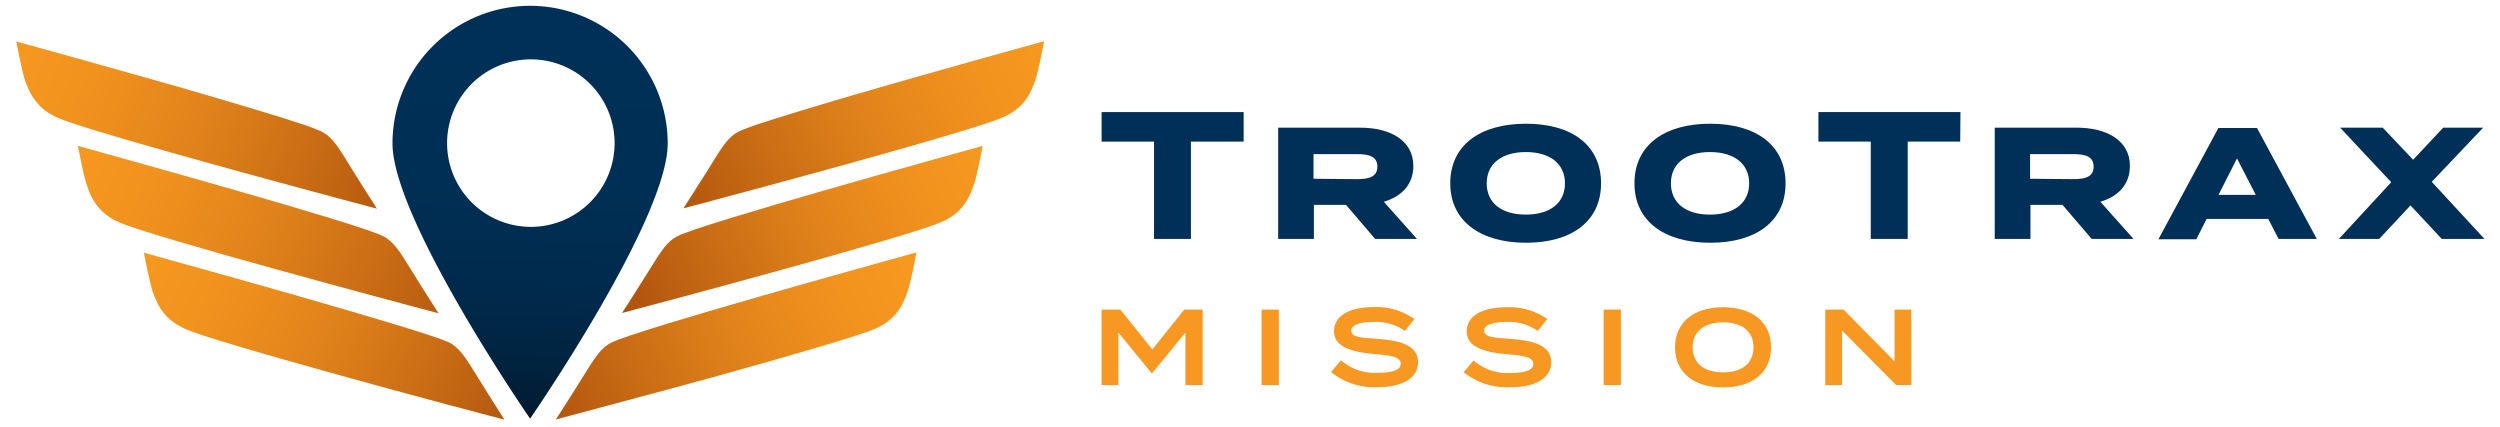 <svg id="Layer_1" data-name="Layer 1" xmlns="http://www.w3.org/2000/svg" xmlns:xlink="http://www.w3.org/1999/xlink" viewBox="0 0 399.69 68.25"><defs><style>.cls-1{fill:url(#linear-gradient);}.cls-2{fill:url(#linear-gradient-2);}.cls-3{fill:url(#linear-gradient-3);}.cls-4{fill:url(#linear-gradient-4);}.cls-5{fill:url(#linear-gradient-5);}.cls-6{fill:url(#linear-gradient-6);}.cls-7{fill:url(#linear-gradient-7);}.cls-8{fill:#003057;}.cls-9{fill:#f79822;}</style><linearGradient id="linear-gradient" x1="21.86" y1="40.48" x2="83.84" y2="68.89" gradientUnits="userSpaceOnUse"><stop offset="0" stop-color="#f79820"/><stop offset="0.21" stop-color="#f1921e"/><stop offset="0.49" stop-color="#e0821a"/><stop offset="0.8" stop-color="#c46713"/><stop offset="1" stop-color="#af530e"/></linearGradient><linearGradient id="linear-gradient-2" x1="10.71" y1="24.33" x2="77.44" y2="52.31" gradientUnits="userSpaceOnUse"><stop offset="0" stop-color="#f79820"/><stop offset="0.2" stop-color="#f1921e"/><stop offset="0.48" stop-color="#e0821a"/><stop offset="0.79" stop-color="#c46713"/><stop offset="0.98" stop-color="#af530e"/></linearGradient><linearGradient id="linear-gradient-3" x1="145.13" y1="42.31" x2="87.44" y2="67.28" xlink:href="#linear-gradient"/><linearGradient id="linear-gradient-4" x1="158.17" y1="24.21" x2="100.48" y2="49.18" xlink:href="#linear-gradient"/><linearGradient id="linear-gradient-5" x1="167.18" y1="6.76" x2="107.78" y2="34.74" xlink:href="#linear-gradient"/><linearGradient id="linear-gradient-6" x1="85.3" y1="3.18" x2="83.03" y2="84.53" gradientUnits="userSpaceOnUse"><stop offset="0" stop-color="#003057"/><stop offset="0.34" stop-color="#002f55"/><stop offset="0.53" stop-color="#002a4c"/><stop offset="0.68" stop-color="#00233f"/><stop offset="0.81" stop-color="#00182b"/><stop offset="0.93" stop-color="#000a12"/><stop offset="1"/></linearGradient><linearGradient id="linear-gradient-7" x1="0.92" y1="8.37" x2="65.52" y2="33.78" xlink:href="#linear-gradient"/></defs><path class="cls-1" d="M29.26,52.41l.13.07.15.08c2.08.95,10.76,3.55,25.11,7.53,11.27,3.12,22.81,6.19,26,7-1-1.58-3.35-5.25-4.41-7-1.75-2.84-2.78-4.52-4.44-5.34C67.55,52.71,28.09,41.81,23,40.4c.26,1.33.94,4.71,1.34,6C25.34,49.47,26.72,51.17,29.26,52.41Z"/><path class="cls-2" d="M19,35.52c5,2.28,44.72,12.88,51.11,14.57-1-1.58-3.35-5.25-4.41-7-1.75-2.84-2.79-4.51-4.45-5.34-4.24-2.12-43.7-13-48.8-14.43.26,1.33.93,4.71,1.34,6C14.79,32.53,16.25,34.27,19,35.52Z"/><path class="cls-3" d="M140.13,52.48l.13-.07c2.54-1.24,3.92-2.94,4.93-6.06.4-1.24,1.08-4.62,1.34-6-5.1,1.41-44.56,12.31-48.81,14.43-1.65.82-2.69,2.5-4.41,5.28-1.08,1.76-3.43,5.44-4.44,7,3.19-.85,14.74-3.92,26-7,14.35-4,23-6.58,25.11-7.53Z"/><path class="cls-4" d="M155.77,29.32c.41-1.25,1.08-4.63,1.34-6-5.1,1.41-44.56,12.31-48.8,14.43-1.66.83-2.7,2.5-4.42,5.29-1.08,1.75-3.43,5.43-4.44,7,6.39-1.69,46.14-12.29,51.11-14.57C153.27,34.27,154.73,32.53,155.77,29.32Z"/><path class="cls-5" d="M165.59,12.59c.4-1.25,1.07-4.63,1.33-6-2.72.75-15.23,4.21-26.86,7.56-8.07,2.33-14,4.13-17.79,5.36a38.25,38.25,0,0,0-4.15,1.51c-1.66.83-2.7,2.5-4.42,5.29-1.08,1.75-3.43,5.43-4.44,7,6.39-1.69,46.14-12.29,51.11-14.57C163.08,17.54,164.55,15.81,165.59,12.59Z"/><path class="cls-6" d="M84.75.93a22,22,0,0,0-22,22c0,12.15,22,44,22,44s22-31.84,22-44A22,22,0,0,0,84.75.93Zm.11,35.34a13.39,13.39,0,1,1,13.4-13.39A13.39,13.39,0,0,1,84.86,36.27Z"/><path class="cls-7" d="M9.15,18.79c5,2.28,44.72,12.88,51.11,14.57-1-1.58-3.35-5.25-4.41-7-1.75-2.84-2.79-4.51-4.45-5.34a38.25,38.25,0,0,0-4.15-1.51c-3.74-1.23-9.72-3-17.79-5.36C17.83,10.84,5.32,7.38,2.6,6.63c.26,1.33.93,4.71,1.33,6C5,15.81,6.44,17.54,9.15,18.79Z"/><path class="cls-8" d="M198.83,22.64H190.4V38.2h-5.9V22.64h-8.38V17.92h22.71Z"/><path class="cls-8" d="M219.85,38.2l-4.66-5.45h-5.13V38.2h-5.71V20.41h13.1c4.75,0,8.51,2,8.51,6.12,0,3-1.91,4.89-4.72,5.73l5.3,5.94ZM217,28.64c1.88,0,3.21-.38,3.21-2s-1.33-2-3.21-2h-7v3.94Z"/><path class="cls-8" d="M231.86,29.31c0-6.06,4.73-9.53,12.11-9.53s12,3.47,12,9.53-4.69,9.5-12,9.5S231.86,35.33,231.86,29.31Zm18.34,0c0-3.13-2.4-5-6.25-5s-6.26,1.86-6.26,5,2.37,5,6.26,5S250.2,32.43,250.2,29.31Z"/><path class="cls-8" d="M261.31,29.31c0-6.06,4.73-9.53,12.11-9.53s12.05,3.47,12.05,9.53-4.69,9.5-12.05,9.5S261.31,35.33,261.31,29.31Zm18.34,0c0-3.13-2.4-5-6.26-5s-6.25,1.86-6.25,5,2.37,5,6.25,5S279.65,32.43,279.65,29.31Z"/><path class="cls-8" d="M313.39,22.64H305V38.2h-5.91V22.64h-8.37V17.92h22.71Z"/><path class="cls-8" d="M334.41,38.2l-4.67-5.45h-5.12V38.2h-5.71V20.41H332c4.75,0,8.52,2,8.52,6.12,0,3-1.91,4.89-4.72,5.73l5.3,5.94Zm-2.9-9.56c1.88,0,3.21-.38,3.21-2s-1.33-2-3.21-2h-6.95v3.94Z"/><path class="cls-8" d="M362.64,35h-9.85l-1.65,3.25h-6.06l9.59-17.79h6.17L370.4,38.2h-6.11Zm-2-3.85-3-5.82-2.95,5.82Z"/><path class="cls-8" d="M388.78,29.07l8.43,9.13h-6.83l-5-5.36-5,5.36h-6.45l8.37-9.07-8.17-8.72h6.81l4.86,5.13,4.81-5.13H397Z"/><path class="cls-9" d="M192.28,49.5V61.56h-2.76V53.17l-5.29,6.46h-.14l-5.29-6.46v8.39h-2.68V49.5h3l5.11,6.37,5.1-6.37Z"/><path class="cls-9" d="M201.7,61.56V49.5h2.76V61.56Z"/><path class="cls-9" d="M226.71,57.91c0,2.38-2.26,4-6.53,4a11.07,11.07,0,0,1-7.38-2.43l1.59-1.88a8.18,8.18,0,0,0,5.86,2c2.44,0,3.69-.46,3.69-1.46s-1.25-1.28-4-1.52c-3.45-.29-6.66-1-6.66-3.64s2.69-3.89,6.42-3.89A10.58,10.58,0,0,1,226.13,51l-1.52,1.91a7.93,7.93,0,0,0-4.93-1.44c-1.64,0-3.64.27-3.64,1.38s1.72,1.13,4.12,1.32C224,54.44,226.71,55.25,226.71,57.91Z"/><path class="cls-9" d="M248,57.91c0,2.38-2.26,4-6.53,4A11.07,11.07,0,0,1,234,59.51l1.59-1.88a8.18,8.18,0,0,0,5.86,2c2.45,0,3.69-.46,3.69-1.46s-1.24-1.28-4-1.52c-3.45-.29-6.65-1-6.65-3.64s2.68-3.89,6.41-3.89A10.58,10.58,0,0,1,247.37,51l-1.52,1.91a7.93,7.93,0,0,0-4.93-1.44c-1.64,0-3.64.27-3.64,1.38s1.73,1.13,4.12,1.32C245.25,54.44,248,55.25,248,57.91Z"/><path class="cls-9" d="M256.38,61.56V49.5h2.76V61.56Z"/><path class="cls-9" d="M267.8,55.53c0-4,3-6.41,7.68-6.41s7.67,2.38,7.67,6.41-3,6.41-7.67,6.41S267.8,59.56,267.8,55.53Zm12.54,0c0-2.59-1.88-4-4.86-4s-4.87,1.44-4.87,4,1.87,4,4.87,4S280.34,58.12,280.34,55.53Z"/><path class="cls-9" d="M305.56,49.5V61.56h-2.41l-8.66-8.72v8.72h-2.67V49.5h2.93l8.14,8.27V49.5Z"/></svg>